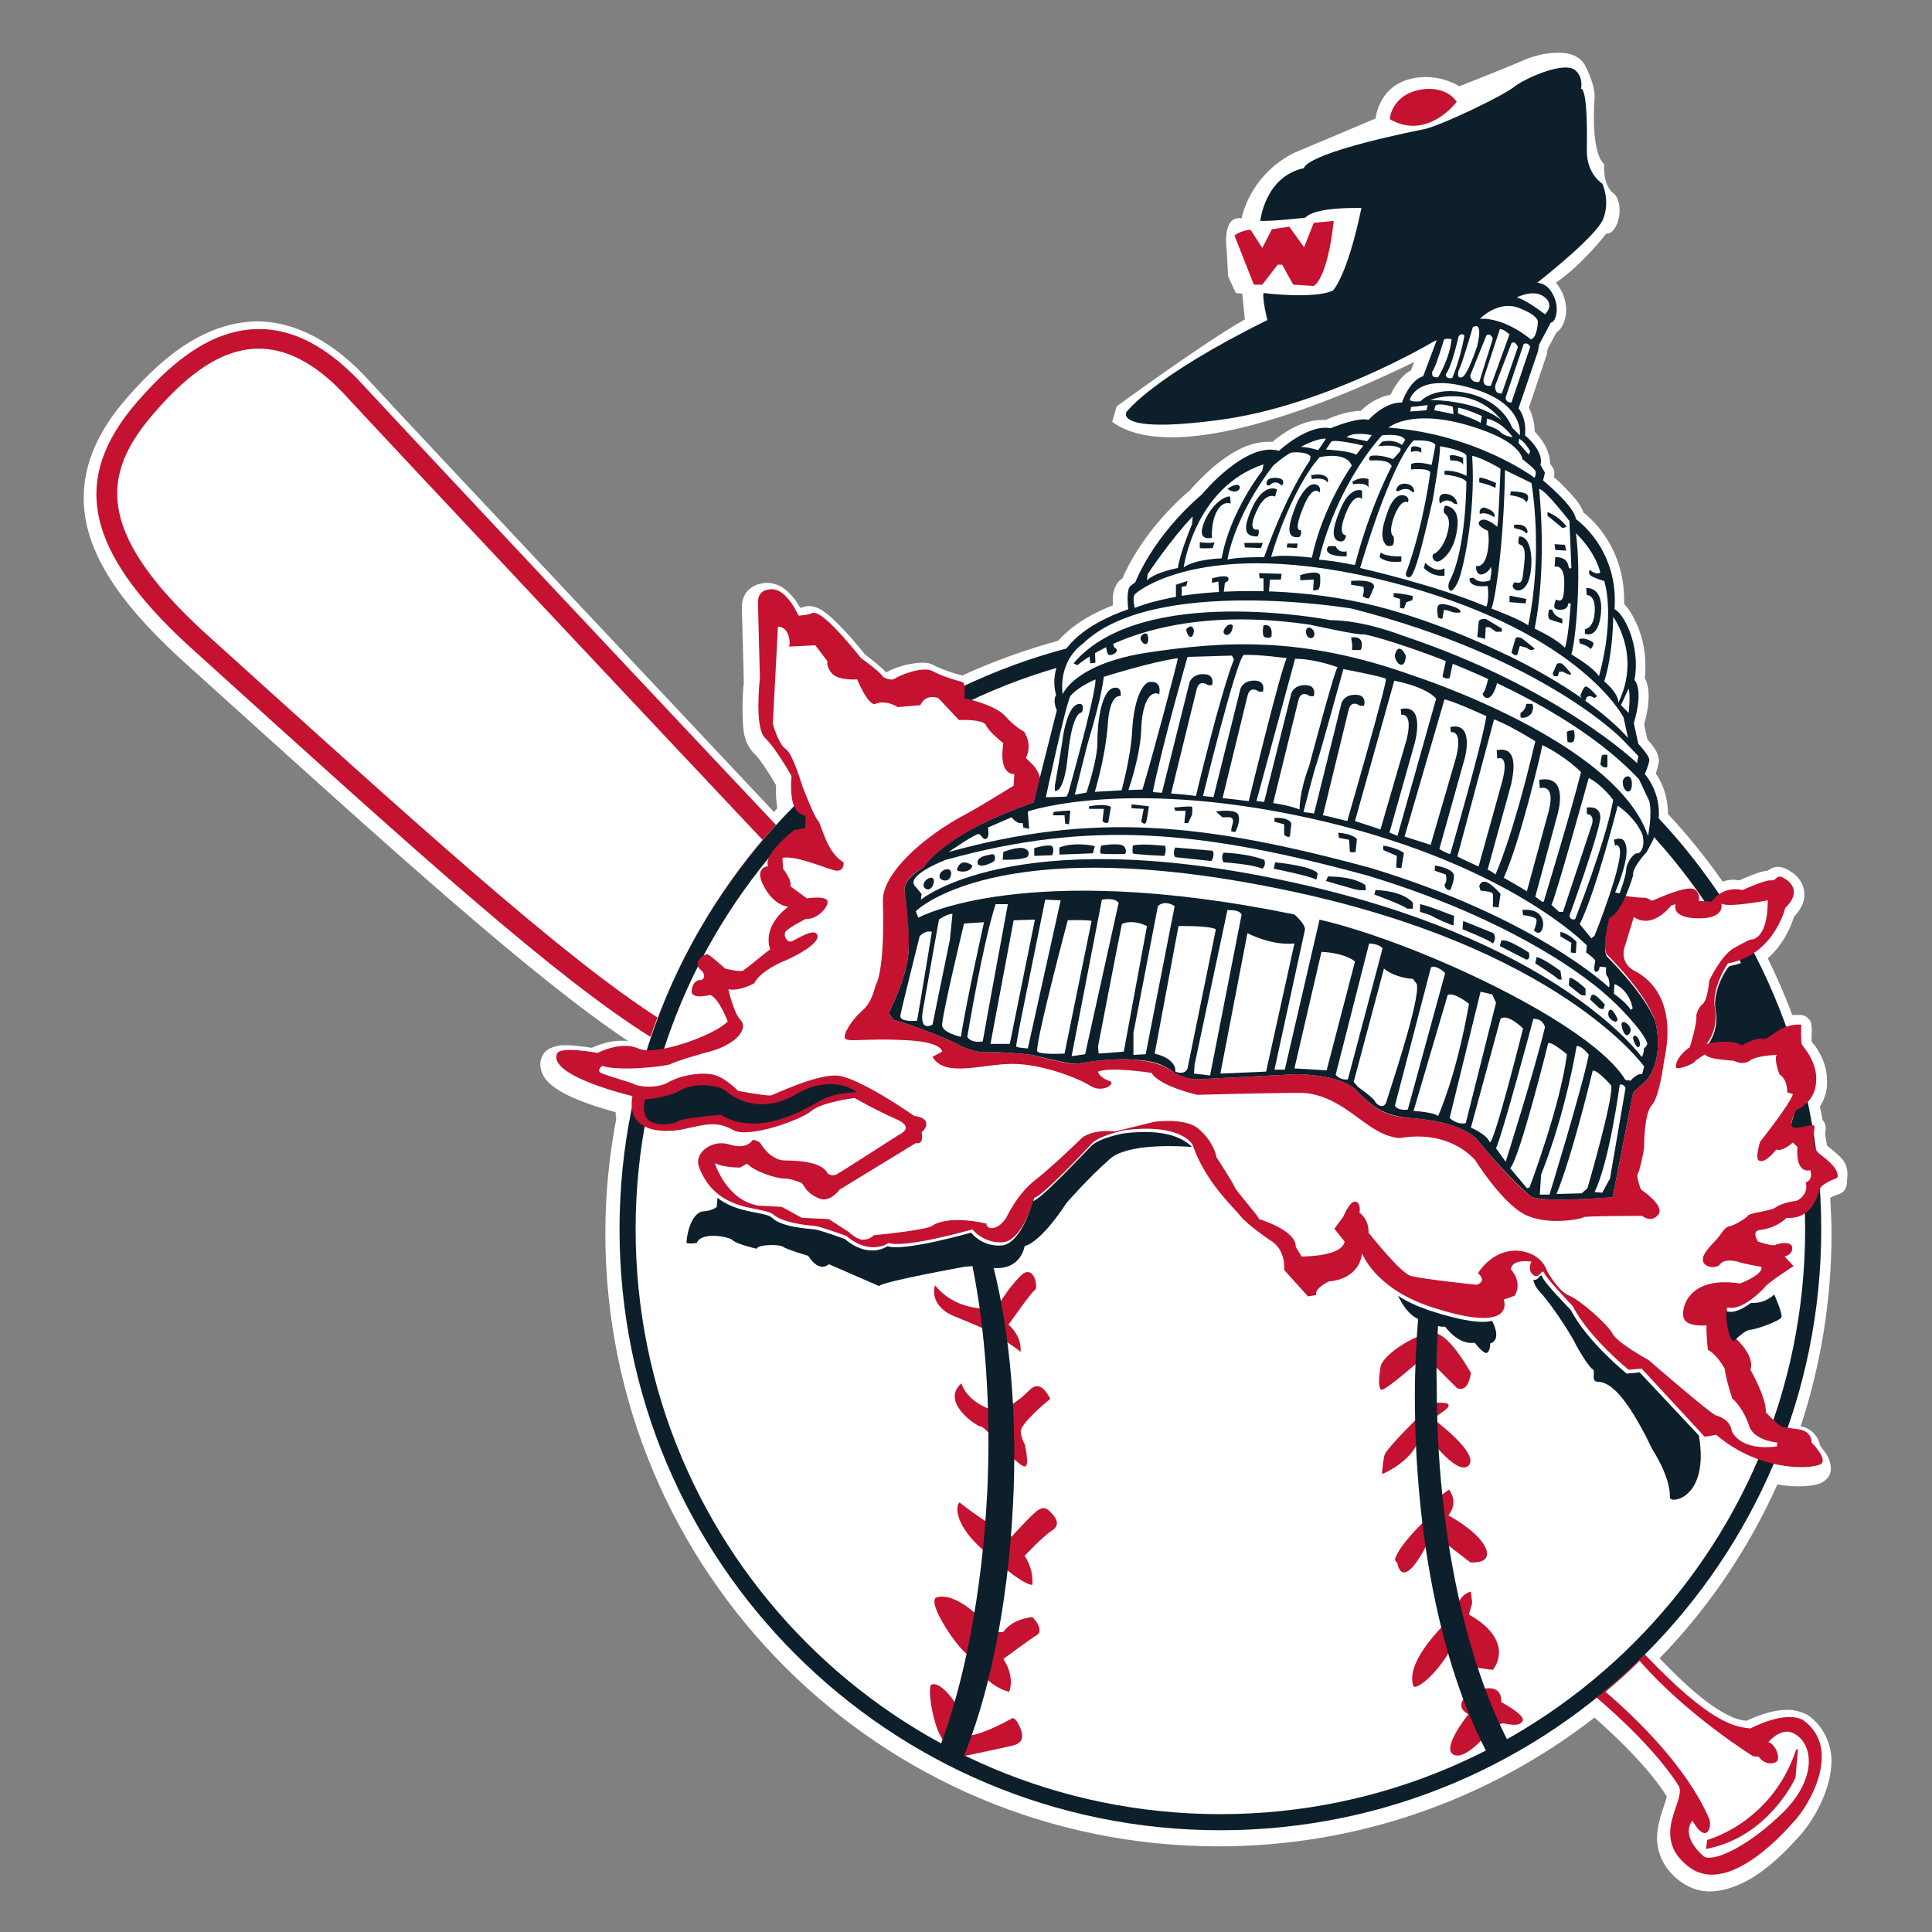 <?xml version="1.0" encoding="utf-8"?>
<!-- Generator: Adobe Illustrator 23.0.4, SVG Export Plug-In . SVG Version: 6.00 Build 0)  -->
<svg version="1.1" id="Layer_1" xmlns="http://www.w3.org/2000/svg" xmlns:xlink="http://www.w3.org/1999/xlink" x="0px" y="0px"
	 viewBox="0 0 300 300" style="enable-background:new 0 0 300 300;" xml:space="preserve">
<rect x="0" y="0" width="300" height="300" fill="#808080" stroke="none"/>
<style type="text/css">
	.st0{fill:#FFFFFF;}
	.st1{fill:#C41230;}
	.st2{fill:#0D1F2B;}
</style>
<g id="LG1_x5F_0001">
	<g>
		<g>
			<path class="st0" d="M285.7,179.6c-0.7-0.7-1.4-1.2-2-1.7c-0.1-0.6-0.2-1.2-0.3-1.8c0-0.2,0.1-0.5,0.1-0.8c0-0.3,0-0.8-0.5-1.4
				c0,0,0,0,0,0c-0.1-0.7-0.3-1.4-0.4-2.1c0.6-0.9,1-2,1.1-3.3c0-0.2,0-0.4,0-0.6c0-1.9-0.6-3.5-1.3-4.6c-0.3-0.6-0.6-1-0.9-1.3
				c-0.1-0.1-0.1-0.2-0.2-0.3c0-0.2,0-0.4,0-0.6c0-0.7,0.1-1.6,0-1.6c0-0.5-0.1-1-0.5-1.3c-0.3-0.4-0.8-0.6-1.3-0.6
				c-0.1,0-0.2,0-0.4,0c-0.3,0-0.5,0-0.8,0c-1.1-3-2.4-5.9-3.8-8.8c2.7-2.4,3.7-5.3,4.1-6.5c1-1,1.6-2.2,1.6-3.4
				c-0.1-2.4-1.8-3.4-2.7-3.9c-0.4-0.2-0.9-0.4-1.4-0.4c-0.8,0-1.3,0.4-1.6,0.6c-1.1,0.1-2,0.5-3,0.9c-0.5,0.2-1,0.4-1.4,0.6
				c-0.3,0-0.6-0.1-0.8-0.1c-0.7,0-1.3,0.1-1.8,0.3c-2.6-3.7-5.4-7.2-8.5-10.5c0-3-1.1-5.2-1.9-6.3c0.2-0.5,0.4-1.2,0.5-2
				c-0.1-0.9-0.3-1.2-0.5-1.6c-0.4-0.7-1-1.3-1.3-1.7l-0.5-2.3c0.5-1.8,0.7-3.2,0.7-4.3c0-1.3-0.2-2.2-0.6-2.9
				c0.1-0.7,0.1-1.3,0.1-2c0-2.5-0.6-4.8-1.4-6.5c-0.6-1.3-1.1-2.2-1.9-3c0-0.2,0-0.4,0-0.6c0-7.8-4.6-12.3-6.3-13.6
				c-0.6-1.6-1.8-2.7-2.9-3.9c-0.6-0.6-1.2-1.2-1.7-1.6c0.1-0.5,0.1-1.1-0.2-1.5l-0.4-0.6c0-0.1,0-0.1,0-0.2
				c-0.2-2.4-1.6-3.9-2.4-4.8c0-1.6-0.5-2.9-0.9-3.7l2.7-8l0.1-0.3l0.1-0.8l1.4-2.6c0.5-0.3,0.8-0.8,1-1.2c0.3-0.7,0.5-1.4,0.5-2.2
				c0-1.3-0.4-2.9-1.6-4.3c0,0,0,0,0,0c4.2-2.9,7.8-7.6,7.8-7.6c2.1,0,2.9-5,1.1-6.3c-1.7-1.4-1.4-4.5-1.4-4.5
				c-2.2-2-1.5-10.2-1.5-10.2s0.3-1.6-1.4-5c-1.6-3.4-7.5-1.9-9.5-1c-2,0.9-10.1,4.1-10.1,4.1s-3.6-2.4-8.1-1c-4.5,1.4-4.9,6-4.9,6
				l-12.8,5.4c-6.9,3.6-8,10.1-8,10.1c-3.2-0.5-2.3,5.1-2.3,5.1l0.2,3.9l1.2,2.6l1,0.1l0.4,4c-6.4,3.6-19.9,13.5-19.9,13.5l-0.7,2.4
				c10.4,7.6,37.8-4.8,46.9-9.3l-0.5,1.3c-1.3,0.7-2,1.8-2.6,2.7c-0.2,0.4-0.4,0.7-0.6,1.1c-2.2,0.4-3.8,1.7-4.6,2.5c0,0,0,0,0,0
				c-2,0-4.4,0.9-5.4,1.4c-0.2,0-0.4,0-0.7,0c-3.4,0.1-6.3,2.3-7.6,3.4c-0.3,0-0.5,0-0.8,0c-3.4,0.1-6.2,2.1-8.4,3.9
				c-1.8,1.6-3.2,3.1-3.6,3.6c-6.8,5.8-9.8,12-10.5,13.7l-0.4,0.3l-0.3,0.3c-0.9,1.3-0.8,2.3-0.8,3.2c0,0.1,0,0.3,0,0.4
				c-4.1,1.6-6.7,3.5-8.5,5.5c-5.1,1.4-10.1,3.2-14.9,5.4c-0.1,0-0.2-0.1-0.3-0.1c-0.5-0.1-2.8-0.8-4.1-1.5c-0.7-0.4-1.4-0.4-2-0.4
				c-2.2,0.1-4.3,0.9-5.4,1.5l0,0c-0.2-0.2-0.4-0.4-0.6-0.6c-0.9-0.8-2.2-1.8-2.7-2.2c-2.4-3-4.1-4.7-5.3-5.8
				c-1.3-1.1-2.1-1.6-3.3-1.7c-0.4,0-0.7,0.1-1.1,0.2c-0.1,0-0.2,0.1-0.3,0.1c-0.2-0.3-0.5-0.7-0.7-1.1c-0.9-1.1-2.1-2.7-4.4-2.8
				c-1.4,0-2.7,0.6-3.4,1.6c-0.6,1-0.6,1.8-0.6,2.3c0,0.1,0,0.2,0,0.2c0,0.6,0.3,10.2,0.3,11.5c-0.1,0.5-0.2,2.3-0.2,4.3
				c0.1,2.3-0.1,4.5,1.7,6.5c0.6,0.5,1.6,1.9,2.4,3.2c0.5,0.7,0.8,1.4,1.1,1.8c0,0.4,0,0.8,0,1.2c0,0.9,0.1,1.7,0.2,2.4
				c-0.2,0.2-0.4,0.4-0.5,0.6c-13.6-14.5-54.4-57.8-62.8-66.9c-5.4-6-11.4-9.3-17.6-9.3c-9.1,0.2-15.9,7.1-20.1,11.9
				c-4.4,5-6.7,10.2-6.7,15.5c0,8,5.1,15.8,14.7,24.7c0,0,3.1,2.8,3.1,2.8c31.3,28.3,52,47,66.8,56.9c-0.4-0.1-0.8-0.1-1.1-0.1
				c-2,0-3.7,0.7-4.6,1.1c-0.9-0.1-2.5-0.4-4-0.4c-0.6,0-1.1,0-1.7,0.2c-0.5,0.2-1.4,0.3-2,1.5c-0.2,0.4-0.3,0.8-0.3,1.3
				c0.1,2,1.4,3,2.7,3.9c2.7,1.7,6.8,2.9,9,3.5c0,0.4,0,0.7,0.1,1c-1.1,5.8-1.7,11.7-1.7,17.8c0,52.6,42.6,95.2,95.2,95.2
				c22,0,42.3-7.5,58.4-20c3.6,3.2,8.4,7.8,11.2,12.2c0.1,0.6-1.4,3.3-1.5,6.5c0,2.1,0.9,4.6,3.3,6.5c1.5,1.2,3.2,1.8,4.9,1.8
				c0,0,0,0,0.1,0c6.7-0.2,12.3-7,14.1-8.9c1.6-1.9,4.6-6.4,4.7-11.3c0-2.5-1.1-5.4-3.7-7.2c-1-0.5-2.1-0.8-3.1-0.8
				c-2.7,0-5.3,1.2-6.4,1.7c-1-0.1-2-0.3-4-1.5c-2.1-1.2-5.1-3.6-9.5-8.2c7.6-7.8,13.8-17,18.3-27c1.2,0.2,2.3,0.3,3.2,0.3
				c1,0,1.8-0.1,2.5-0.2c0.7-0.2,1.2-0.2,2.1-1.1c0.4-0.5,0.5-1.1,0.5-1.5c-0.1-1.5-0.7-2.2-1.2-2.9c-0.2-0.3-0.4-0.5-0.5-0.7
				c-0.2-1.1-0.9-1.9-1.5-2.3c-0.7-0.5-1.3-0.6-1.5-0.6c3.1-9.4,4.8-19.5,4.8-29.9c0-1.9-0.1-3.7-0.2-5.6c0.5-0.3,1.4-0.6,1.4-0.6
				c0.5-0.2,1-0.6,1.1-1.2c0.1-0.3,0.1-0.6,0.1-0.9C287.1,181.2,286.4,180.3,285.7,179.6z"/>
			<path class="st1" d="M280,267.1c-2.9-1.6-8.2,1.3-8.2,1.3c-2.4-0.3-6-0.6-16.4-11.5c-2.4,2.4-4.9,4.6-7.5,6.7
				c3.8,3.2,9.4,8.5,12.7,13.6c1.5,2.2-4.5,7.7,1.4,12.5c5.9,4.9,14.5-4.5,16.6-6.9C280.8,280.5,286.2,271.6,280,267.1z"/>
			<path class="st0" d="M278.4,269.1c-1.9-0.9-3.8,1.4-3.8,1.4c1.3,0.5,1.9,2.7,1.2,3.1c-0.7,0.4-1.9,0.3-2.7-0.8l-0.9-0.1
				c0,0-10.3-6.4-17.6-14.8c-1.7,1.7-3.5,3.3-5.3,4.8c5,4.3,12.6,11.7,16.1,19.7c0.4,1.1-0.1,2.5-0.9,2.2c-0.8-0.2-1.7-1.9-1.7-1.9
				s-2.1,2.2,1.8,5.6c1.7,0.9,7.3-1.9,12.5-7.1C282.2,276,281.6,270.6,278.4,269.1z"/>
			<path class="st1" d="M264.9,287.1l0.2-1.4c0,0,10-2.6,13.8-14l0.3-0.1l-0.4,4.4C278.9,275.9,274.7,285.3,264.9,287.1z"/>
			<path class="st1" d="M120.5,128.1c-12.1-12.8-55.4-58.9-64.1-68.3C51.1,54,45.6,51,40,51.1c-8.1,0.1-14.5,6.5-18.7,11.3
				c-10.4,12-8.1,23,7.8,37.7c0,0,3.1,2.8,3.1,2.8c32.9,29.8,54.1,48.9,68.8,58.1C105.2,148.7,111.9,137.5,120.5,128.1z"/>
			<path class="st0" d="M118.4,130.4c-11.8-12.5-55.5-59-64.3-68.5c-12.6-14-22.7-6.5-30.4,2.5c-7.7,9-9.1,17.9,7.6,33.4
				c33.4,30.2,55.9,50.6,70.8,60.2C106,147.9,111.5,138.6,118.4,130.4z"/>
			<path class="st2" d="M96.2,190.9c0-51.5,41.8-93.3,93.3-93.3c51.6,0,93.3,41.8,93.3,93.3s-41.8,93.3-93.3,93.3
				C138,284.2,96.2,242.5,96.2,190.9z"/>
			<path class="st0" d="M98.7,190.9c0-50.2,40.7-90.8,90.8-90.8c50.2,0,90.8,40.7,90.8,90.8c0,50.2-40.7,90.8-90.8,90.8
				C139.3,281.7,98.7,241.1,98.7,190.9z"/>
			<g>
				<path class="st2" d="M278.6,175.3c0.3,0,0.6,0,0.9-0.1c0-0.9-0.1-1.9-0.2-2.8c-0.3,0.2-0.5,0.3-0.5,0.3S277.5,175.2,278.6,175.3
					z"/>
				<path class="st2" d="M266.4,156.9c0.6,3.2-1.3,5.5-1.3,5.5s3.5-0.9,5.5,0.2c0,0,2.2-1.3,3.2-1c0.5,0.2,1.3-0.6,2.5-1.3
					c-1.7-4.5-3.6-8.6-4.9-11.2c-0.8,0.4-1.8,0.7-2.8,0.9C268.4,149.9,265.8,153.7,266.4,156.9z"/>
			</g>
			<polygon class="st2" points="119.9,130.9 121.7,132.2 124.9,130.1 126.8,129.3 124.8,125.8 			"/>
			<path class="st1" d="M273.2,191c2.8-0.3,4.2-1.9,4.2-1.9c4.1,0.3,4.9-3.7,5.2-4.5c0.2-0.8,2.7-1.7,2.7-1.7
				c0.4-1.2-1.4-2.7-2.6-3.6c-1.2-0.8-1-2.1-1.1-2.6c-0.1-0.5,0.3-1.6,0.1-1.9c-0.2-0.3-2,0.4-3.1,0.3c-1.1-0.1,0.3-2.7,0.3-2.7
				s2.9-1.1,3.1-4.3c0.3-3.2-2-5.5-2.2-5.9c-0.2-0.4-0.1-3.1-0.1-3.1c-3.5-0.2-5.1,2.6-6,2.2c-0.9-0.3-3.2,1-3.2,1
				c-2-1.1-5.5-0.2-5.5-0.2s1.9-2.2,1.3-5.5c-0.6-3.2,2-7,2-7c7.2-1.3,8.9-8.6,8.9-8.6c2.7-2.6,0.7-4.2-0.3-4.7
				c-1.1-0.6-1,0.5-1.9,0.4c-0.9-0.1-4.4,1.5-4.4,1.5c-3.3-0.7-4.8,1.8-4.8,1.8l-2-0.1c0,0,0.3-1.2-0.7-1.8
				c-1.1-0.7-5.9,1.5-6.4,1.7c-0.5,0.2-0.5-0.4-1.5-0.4c-0.5,0-1.7-0.1-2.9-0.3c-0.6,1.4-1.5,2.8-2.4,3.1c0,0-1.2,4.6-0.4,6
				c0,0,5.9,5.7,7.5,10.3c0,0,1.6,5.5-1.3,9.2l-2.1,1.9l-3.2,16.3c0,0-11,0.9-12.6-0.1c-1.6-1-6.2-6-8.3-8.7c0,0-2-2.9-10.5-3.5
				c-3.8-0.2-5.7-1.5-8.3-4.2c-2.6-2.7-9.5-2.6-9.5-2.6l-15.3,0.8c0,0-1.6,0.1-3.6-1.1c-1.9-1.2-3-1.7-6.8-2
				c-3.8-0.2-8.3,0.7-8.3,0.7c-1.6,0.1-6.9-1.4-6.9-1.4s-4.9-0.6-8-0.4c0,0-2.2-0.4-3.5-1.2c-1.3-0.8-8.6-3.6-10-3.8l-0.8-1.1
				c0,0,2.9-5.5,3.1-9.8c0.2-4.3-0.6-8.9-0.6-8.9s-0.7-1.9,2.9-3.9c0,0,2.9-5.1,17.1-10.1l1-3.8c-0.3-1.2-1-1.9-1-1.9l-1.2-1.2
				c1.1-2.3-0.3-4.1-0.3-4.1s-1.3-0.6-2.9-2.4c-1.6-1.8-6.4-2.8-6.4-2.8s0.4-2.3-0.3-2.5c-0.7-0.2-3-0.8-4.6-1.7
				c-1.6-0.8-5.2,0.7-5.9,1.2c-0.7,0.4-1.8-0.3-1.8-0.3c-0.3-0.7-3.4-2.9-3.4-2.9c-5.7-7.1-7.1-7.2-7.6-7c-0.5,0.3-2.1,0.4-2.1,0.4
				s-1.8-4.1-4.1-4.1s-2.2,1.7-2.2,2.2c0,0.5,0.3,11.6,0.3,11.6s-0.9,7.7,0.8,9.3c1.7,1.6,4.1,5.9,4.1,5.9c-0.5,6.3,1.9,5.9,2.1,6.2
				c0.2,0.3,0,1.9,0,1.9l-1.7,0.3c-5.2,4.2-4,5.6-4,5.6s-2.3,0.1-0.7,3.1c1.6,3.1,3.8,3.2,3.8,3.2c-4.3,3.3-2.8,6.6-2.8,6.6
				c-0.3,0.2-3.7,3-4.2,3.3c-0.5,0.3-2.8-0.3-2.8-0.3s-2.2-2-2.7-2.2c-0.5-0.2-2.4,1.3-1.2,2.3c1.2,1,0.4,1.7,0.1,1.7
				c-0.3-0.1-1.2,0.1-1.4,1.6c-0.2,1.5,2.9,0.7,2.9,0.7c1.4,0.6,2.7,4.1,2.7,4.1c-1.9,2.1-11.2,5.5-13.9,4.2
				c-2.7-1.2-6.3,0.7-6.3,0.7s-5.8-1.1-6.3,0.1c-1.5,3.5,11.7,6.6,11.7,6.6c-1,5.5,4.5,5.9,8.1,5.1c3.6-0.8,5.1-1.2,7.6,0.2
				c2.4,1.3,10.5-1.6,12.1-3c1.7-1.4,6.7-2,6.7-2s3.5,2,6.5,3.3c3,1.3,0.4,2.4,0.4,2.4s-8.7,5.6-9.6,6.1c-0.8,0.5-1.5-0.1-1.5-0.1
				c-0.8-1.7-4.2-2-6.6-2c-2.4,0-3.9-2.8-3.9-2.8s-1-0.6-1.2-0.3c-0.2,0.3-1.1,1.4-3.6,0.6c-2.5-0.8-5.4,1.2-4.7,3.4
				c2.7,7.4,10,6.1,11.6,7.5c1.6,1.4,5.8,1.7,6.6,1.8c0.8,0.1,4.7,1.5,4.7,1.5c3.8,3.2,6.6,1.1,6.6,1.1c2.5,0.9,13-2.1,13-2.1
				s1.7,2.2,4.7,2c3.1-0.2,4.9-6.9,4.9-6.9c1.2-0.2,7.8-7.2,9-8.5c1.2-1.2,5-2,5-2c7.8-1,10.2,1.5,10.6,2.3c2,5.8,6.3,9.6,7.4,11
				c1.1,1.4,4.5,3.7,4.5,3.7c2.7,1.5,2.3,4.7,2.3,4.7l3.7,4.1l1.3-0.2c-0.4-1,1.9-2.1,1.9-2.1c5.1-0.5,5.2-4.4,5.2-4.4
				s1.9,5.4,10.6,8.3c13.6,4.5,11.4-1.1,11.4-1.1l1.7-0.6c1.3-2.2-0.6-4.1-0.6-4.1c0.2-1.7,3.2-1.2,3.2-1.2s-0.7,1.3,0.3,2.1
				c1,0.7,1.3-1.2,1.7-0.3c0.3,0.8,4.4,5.1,4.4,5.1c2.6,5,8.7,9.9,8.7,9.9l2-0.2l9.8,10.6l1.8-0.3c7.1,6.1,15.8,5.3,16.4,4.4
				c0.7-0.9-1.6-3.2-1.6-3.2c0-1.7-1.7-2-1.7-2s-1.9-0.3-2.7-0.4c-0.7-0.1-2.7-2.3-2.7-2.3c0.1-2.3-2.4-6.6-2.4-6.6
				c0.7-1.9-1.7-4.5-2.6-5.1c-0.8-0.6-1.2-3.7-1-4.6c2.2,0.7,5.5-2.7,5.9-3.2c0.4-0.6,4.4-3.2,4.4-3.2l-1.4-1.5c0,0,1.2-0.2,1.2-1.3
				c0-1.2-2.2-0.7-2.6-0.5c-0.4,0.3-2.7-0.5-2.7-0.5S271.9,191.2,273.2,191z"/>
			<path class="st2" d="M249.5,148.5c-0.8-1.4,0.4-6,0.4-6c2-0.6,3.7-6.6,3.7-6.6c-0.2-1.2,2.1-3.6,2.1-3.6l0.9-1.7
				c2.8-6.1-1.2-10.4-1.2-10.4s0.7-1.6,0.7-2.2c0-0.7-1.7-2.5-1.7-2.5l-0.7-3.2c1.6-5.4,0.1-6.7,0.1-6.7c1-5.4-1.7-10.4-3.1-11
				c0.7-9.4-6-14-6-14c-0.2-2-5.1-6-5.1-6l0.3-1.2l-0.7-1.2c0.6-2.2-2.4-4.6-2.4-4.6c0.3-2.7-1-4.2-1-4.2l3-8.8l0.2-1.1l1.8-3.4
				c0.8,0,1.7-2.8-0.2-5.2c-0.5-0.6-1.1-0.9-1.9-1c1.9-1.5,9.1-7.3,10.2-9.8c1.2-2.9-0.1-5.6-0.1-5.6s-2.4-1.4-2.4-5.1
				c0.2-10.2-0.9-9.6-0.9-9.6s0.4-1.7-0.8-2.8c-1.6-1.7-8,1.2-9.6,2.5c-1.6,1.3-10.7,5.7-13.7,6.5c-19.3,3.9-18.9,6.1-18.9,6.1
				c-6.1,1.3-6.8,8.2-6.8,8.2c1.7,0.1,7-0.5,7-0.5c1.5-1.7,8.1-1.5,8.7-1.5c-2.2,10.6-4.4,12.8-4.4,12.8c-2.9,1.4-10.8,0.4-10.8,0.4
				c-0.2,1.1,0.6,4.2,0.6,4.2C178.8,58.6,174.9,64,174.9,64s-2,3.4,14.5,1.2c16.5-2.2,33.1-12.1,33.1-12.1s0.2-0.1,0.6-0.3l-2.1,5.6
				c-2.2,0.7-3.3,4.1-3.3,4.1c-2.7-0.1-5.2,2.7-5.2,2.7c-1.6-0.5-5.9,1.3-5.9,1.3c-3.5-0.7-8,3.5-8,3.5c-5.2-1.5-12,6.8-12,6.8
				c-7.7,6.6-10.3,13.6-10.3,13.6l-0.8,0.6c-0.7,0.8-0.3,3.6-0.3,3.6c-14.3,5-11.2,13.3-11.2,13.3c-0.6,0.9,0.1,2.4,0.1,2.4
				l-3.6,14.3c-14.3,5-17.1,10.1-17.1,10.1c-3.6,2.1-2.9,3.9-2.9,3.9s0.7,4.6,0.6,8.9c-0.2,4.3-3.1,9.8-3.1,9.8l0.8,1.1
				c1.4,0.2,8.7,3,10,3.8c1.3,0.8,3.5,1.2,3.5,1.2c3.1-0.2,8,0.4,8,0.4s5.3,1.4,6.9,1.4c0,0,4.5-0.9,8.3-0.7c3.8,0.2,4.9,0.7,6.8,2
				c1.9,1.2,3.6,1.1,3.6,1.1l15.3-0.8c0,0,6.9-0.1,9.5,2.6c2.6,2.7,4.5,3.9,8.3,4.2c8.5,0.6,10.5,3.5,10.5,3.5
				c2.1,2.7,6.8,7.7,8.3,8.7c1.6,1,12.6,0.1,12.6,0.1l3.2-16.3l2.1-1.9c2.9-3.7,1.3-9.2,1.3-9.2
				C255.3,154.2,249.5,148.5,249.5,148.5z"/>
			<path class="st0" d="M204.9,71c0,0,4.1-1,5,1.3c0,0-4.5,6.3-6.2,14.3c0,0-4.7-0.6-6.3-0.1C197.3,86.5,200.4,76.1,204.9,71z"/>
			<path class="st0" d="M203.5,70.9l-0.1,0.6c0,0-3.6,5-7.1,15c0,0-4.5,0-5.7,0.4c0,0,0.9-6.5,7.1-14.6c0,0,2.1-1.8,2.8-2
				C200.6,70.2,203.1,70.1,203.5,70.9z"/>
			<path class="st0" d="M196.2,72.1l-0.2,1c0,0-5,6.3-6.3,13.6c0,0-4.1,0.1-5.9,1.4C183.8,88.2,185.4,75.7,196.2,72.1z"/>
			<path class="st0" d="M185.2,80.2l-0.1,1.2c0,0-1.9,4.5-2.2,6.8c0,0-3.4,0.6-4.8,1.9l0.1-0.9C178.2,89.1,182,83.5,185.2,80.2z"/>
			<path class="st0" d="M204.8,86.9c3-12.2,9.8-19.3,9.8-19.3s3-0.4,3.6,0.7l-0.5,0.8c0,0-1.2-1-3.1-0.5l-0.6,0.7
				c0,0,2.7-0.4,3.5,0.4l-0.1,0.4l-1.1,1.2c0,0-1.9-0.8-3.5-0.5c-0.2,0.2-0.4,0.7,0.1,0.7c0.5,0,2.8-0.2,3.2,0.9
				c0,0-3.3,6.1-5.7,15.3C210.2,87.8,208.2,87.2,204.8,86.9z"/>
			<g>
				<path class="st0" d="M237.8,75l-4.1-2c-0.2,11.7-1.5,19.9-2.1,21.5c1.3,0.5,4.6,1.8,5.7,2.6C239.7,85.5,237.8,75,237.8,75z"/>
				<path class="st0" d="M231,91c-3.2,0.3-2.8-1.2-2.8-1.2l0.6-0.1c1,1.1,2.6,0.4,2.6,0.4l0.2-1.5l-0.1-0.6
					c-0.2,0.7-1.3,1.5-1.9,1.1c-0.5-0.4-0.4-1.2-0.4-1.2c2.2,0.3,2.1-5.1,1.8-5.5c0,0-2-0.8-1.2-1.5c0.8-0.8,2.7,0.9,2.7,0.9
					c0.2-0.9,0.5-9,0.5-9c-0.3-0.3-3.6-2-4.4-2c0.6,9.3-1.6,18.4-2.2,19.5c-0.5,1.1-1,1.6-1.2,1.4c-0.2-0.1-0.5-0.6-0.1-1.5
					c2.6-4.9,2.6-15.4,2.6-15.4c-0.7-0.9-3.4-1.1-3.4-1.1l0-0.6c1.9-0.1,3.4,0.8,3.4,0.8c0.1-0.4,0-3.2,0-3.2
					c-0.7-0.9-4.1-1.4-4.1-1.4c0.1,1.3-1.1,8.2-1.1,8.2c-2.7,12-3.3,12.3-3.9,12.1c-0.6-0.2-0.1-1.1-0.1-1.1
					c2.6-7.2,3.6-15.2,3.6-15.2c-0.6-0.7-3-0.4-3-0.4l0-0.8c0.8-0.6,3.2,0.1,3.2,0.1l0.6-3.1c-0.5-0.9-3.4-0.7-3.4-0.7
					c-3.7,3.8-8.3,19.8-8.3,19.8s11.9,2.7,19.6,6C231.3,93,231,91,231,91z"/>
				<path class="st0" d="M243.5,93.7c0,1.2-1.6,1.1-2,0.8c-0.4-0.2,0.1-1.4,0.1-1.4c0.9,0.4,1.3,0.2,1.3-2.7c0-2.9-1.5-2.4-1.5-2.4
					l0.1-1.5c2,0,2,1.3,2.1,1.6c0.1,0.3,0.4,0.1,0.4,0.1c0-0.4-0.3-7.3-0.3-7.3s-3.7-4.8-4.7-5c1.1,12.1-0.3,19.7-0.7,21.7
					c1.2,0.6,3.6,1.8,4.7,3c0.6-1.8,0.9-6.9,0.9-6.9H243.5z"/>
				<path class="st0" d="M250.5,95.8c-0.1,5.5-1,8.8-1.4,10c0.7,0.6,2.2,2,2.2,3.3C254.9,101.7,250.5,95.8,250.5,95.8z"/>
				<path class="st0" d="M249.1,90.2c0,0-0.6-0.1-1.7-0.6c-1.1-0.5-0.5-1.1-0.5-1.1c1,0.9,1.6,0.4,1.6,0.4c-0.9-3.5-3.8-6.1-3.8-6.1
					c0.9,6.3,0,16.7-0.7,18.8c1.1,0.7,3.4,2.1,4.3,3.4C250.9,95.3,249.1,90.2,249.1,90.2z"/>
			</g>
			<path class="st0" d="M252.9,106.9l-1.2,2.6l1.2,1.2C252.9,110.7,253.2,108,252.9,106.9z"/>
			<path class="st2" d="M190.6,75.9c0,0,0.8,0.7,1.6,0.3C192.9,75.7,192.5,74.6,190.6,75.9z"/>
			<path class="st1" d="M214.4,212.1c0,0-0.7,3.7,0.2,3.7c0.8-0.1,5.7-4.4,5.7-4.4l2.1,0.3l3.8,3.8c0,0,1.7,1.1,2.2-2.3
				c0,0-3.2-5.9-5.6-6.2C220.4,206.7,214.9,210.2,214.4,212.1z"/>
			<path class="st1" d="M220.5,219.8c0,0-5.1,5-5.5,6.1c-0.3,1.1-0.4,3-0.4,3s4.5-1.8,5.7-5.3l1.7-0.2c0,0,4.5,6,6.1,4.1
				c1.6-1.9-5.6-7.2-5.6-7.2l1.7-1.2c0,0,2.6-1.7-1.9-1.2L220.5,219.8z"/>
			<path class="st1" d="M222,235.4c0,0-4.9,4.5-5.4,6.8l0.4,0.6c0,0,0.7,4.8,4.9-3.6h2l4.4,3.4c0,0,2.7,0.3,2.6-1.4
				c0,0,0.2-2.4-6-5.9c0,0,1.7-1.8,0.1-4l-1.5,1.1L222,235.4z"/>
			<path class="st1" d="M226.3,250.3c0,0-8.1,6.9-6.9,11.3c0,1.3,3.8-1.4,6.3-6.3l2.4,3.5l3.7,0.5c0,0,3.8-4.3-3.7-8.6l0.5-1.8
				l-0.2-1.7C228.4,247,226,247.9,226.3,250.3z"/>
			<path class="st1" d="M228.4,262.9c0,0-3.1,1.7-0.4,3.3c0,0-4.1,5.1-2.4,6.2c1.7,1.1,4.9-2.7,4.9-2.7s2-2.1,2.9-2.1
				c0.9,0.1,2.3,0.6,3-0.3c0.7-0.9-3.3-3-3.3-3S233.6,260.6,228.4,262.9z"/>
			<path class="st1" d="M144.6,261.6c-0.6,0.4,0.2,6.7,2,8.8l1.2,1.1l1.8,1.2c0,0,6.2-1.3,7-1.5c0.7-0.2,2.8-0.3,1.9-2.7
				c-0.9-2.3-1.5-1.6-1.5-1.6s-6.7,3.8-7.6,2.2c-0.8-1.6,0.2-2.7,0.2-2.7S146.5,260.8,144.6,261.6z"/>
			<path class="st1" d="M145.3,248.1c-0.8,0.7,1,3.7,1,3.7s2.2,4,4.5,5.6c0,0,1.9,4.3,5.9,5.3c0,0,1-2.2-0.9-5.1
				c0,0,4.6-3.4,5.2-3.7c0.6-0.3,0.7-1.4-0.7-2.8c0,0-3,0.2-4.5,2.3c0,0-2.2,0.3-2.7-0.8C152.7,251.3,148.1,247,145.3,248.1z"/>
			<path class="st1" d="M149,233.3c-0.6,0.4-1,3.4,3.9,7.6c0,0,5.7,5.2,7.4,5.2c0,0,0.3-2.3-1.2-4.5c0,0,2.9-3.1,4.2-3.9
				c1.3-0.8,0.8-1.8,0.2-2.5c-0.7-0.7-1.2-1.6-2.6-0.5c-1.3,1.1-3.8,3.9-3.8,3.9S153.4,236.8,149,233.3z"/>
			<path class="st1" d="M149.3,214.8c0,0,0.7,3.1,5.6,4.4c0,0,2.6-0.9,4.9-3.3c1.6-1.6,2.6,0.1,3.3,1.3c0,0-4.7,3.8-4.6,5.1
				c0.1,1.2,0.6,1.9,0.6,1.9s0.8,3.3,0.1,3.5c-0.7,0.2-3.7-3.1-3.7-3.1s-2.7-3.1-3.2-3.1C151.8,221.6,145.9,217.7,149.3,214.8z"/>
			<path class="st1" d="M145.2,199.6c-0.5,1.3,0,3.6,3,4.8c3,1.2,5.9,2.5,5.9,2.5s4.2,2.7,4.3,3c0.1,0.3,0.5-2.2-1.8-4.2
				c0,0,3.5-5,4.1-5.4c0.6-0.4-0.2-4.2-2.2-2.2c-2.1,2-3.7,5-3.7,5S149,204.2,145.2,199.6z"/>
			<path class="st1" d="M191.7,36.6l3,7.6h1.3l2.4-3.1h0.7l1.7,3.1l3.2,0.2c0,0,2.1-0.9,3.1-10.1l-3.1,0.3l-1.5,3.8l-2.3-3.2
				l-2.7,0.4l-1.5,2.9l-1.8-2.8C194.1,35.6,192.2,36,191.7,36.6z"/>
			<path class="st1" d="M215.8,18.5c0.2-1.9,1.7-4.1,4.9-4.6c3.2-0.5,4.9,1,5.5,1.9C226.2,15.8,221.7,21.9,215.8,18.5z"/>
			<path class="st0" d="M215.6,66.4c0,0,4.1-3.6,15.2,0.6c5.5,2.1,5.6,4.3,5.6,4.3s1.8,1.4,2,1.8c0.2,0.4-0.1,1.1-0.1,1.1
				S229.3,67.4,215.6,66.4z"/>
			<path class="st0" d="M232.9,51.1l-2.5,7.6c0,0-0.4,1.4,1.1,1.2l2.9-8C234.4,52,233.6,51.1,232.9,51.1z"/>
			<path class="st0" d="M234.7,53.3l-2.5,6.5c0,0-0.3,1.4,1,1.3l2.5-7.2C235.7,53.9,235.3,52.8,234.7,53.3z"/>
			<path class="st0" d="M236.6,53.4l-2.8,8.3c0,0-0.1,0.8,0.9,0.8l2.9-8.6C237.6,53.9,237.4,53.1,236.6,53.4z"/>
			<path class="st0" d="M230.8,52.1l-2.5,6.2c0,0,0,1.2,1.4,1l2.1-6.7C231.8,52.5,231.4,51.6,230.8,52.1z"/>
			<path class="st0" d="M228.7,50.8c0,0-1.8,6.2-2.2,6.7c0,0-0.3,1.1,0.2,1.1c0.5,0.1,1.1-0.3,2.7-4.9
				C229.3,53.8,230.5,49.8,228.7,50.8z"/>
			<path class="st0" d="M226.5,52.2c0,0-1.1,4.9-2,5.9c0,0-0.1,0.8,1,0.6c0,0,1.2-2.7,1.9-6.6C227.4,52.1,227,51.6,226.5,52.2z"/>
			<path class="st0" d="M224.2,52.8c0,0-1.3,4.4-1.8,4.9c0,0-0.1,0.7,0.2,0.8c0.3,0.1,0.7,0.1,0.7,0.1s1.8-2.9,2.1-5.9
				C225.4,52.6,224.3,52.5,224.2,52.8z"/>
			<path class="st0" d="M202,69.4c0,0,2.2-1.3,3.9-1.3l-1.2,1.8C204.7,69.9,203.1,69.4,202,69.4z"/>
			<path class="st0" d="M206.7,68.6l-0.8,1.2c0,0,3.7,0.2,4.7,0.8l1.1-1.4C211.7,69.2,207.2,68.1,206.7,68.6z"/>
			<path class="st0" d="M209.1,67.9l3.2,0.6l0.7-0.9C213,67.5,210,67,209.1,67.9z"/>
			<path class="st2" d="M191,77.1c-0.9-0.1-3,1.3-4.1,4.2c-1.1,2.9,1.3,2.2,1.3,2.2s-0.2-2.2,0.7-4c1-1.9,2.2-1.3,2.2-1.3L191,77.1z
				"/>
			<path class="st2" d="M186.3,84.2c0,0,1.7,0.2,2.3,0l-0.3,0.9c0,0-1.4,0.1-2,0V84.2z"/>
			<polygon class="st2" points="193.2,84.3 193.3,85 195.8,85.1 196.1,84.3 			"/>
			<path class="st2" d="M194.6,78.5c-1.1,2.4-2.1,4.9,0.7,4.8c0,0,0.3-0.6,0.1-1.1c0,0-2.1,0.7,0-3.4c0,0,1.1-2.3,2.6-1.7l0.3-1.1
				C198.3,76,196.4,74.9,194.6,78.5z"/>
			<path class="st2" d="M196.7,75.3l0.4,0.1c0,0,0.9-1.1,1.9,0l0.2-0.2c0,0,0.5-1-1.2-1C196.3,74.2,196.7,75.3,196.7,75.3z"/>
			<path class="st2" d="M201.3,78.3c-1,2.6-2,5.4,0.4,5.1c0,0,0.5-0.2,0.3-1.1c-0.3,0.1-1.1,0,0.4-3.6c1.5-3.7,2.5-2.2,2.5-2.2
				s0.4-1.1-0.7-1.3C203.1,75,201.9,76.9,201.3,78.3z"/>
			<path class="st2" d="M203.6,73.8l0.1,0.6c0,0,1.9-0.4,2.4,0.5C206.5,74.5,206,73.3,203.6,73.8z"/>
			<polygon class="st2" points="199.9,84.4 199.8,85 201.4,85.1 201.5,84.4 			"/>
			<path class="st2" d="M206.3,84.8c-0.4,0.4-0.8,1.6,2.8,1.6v-0.8c0,0-1.2,0.4-1.7-0.8H206.3z"/>
			<path class="st2" d="M208.3,78.7c-1.1,2.5-1.8,4.8-0.5,5.3c1.2,0.4,1.2-0.9,1.2-0.9s-1.6,0.2,0.2-3.9c1.3-2.9,2.3-1.7,2.3-1.7
				l0-1.3C211.7,76.2,209.8,75.3,208.3,78.7z"/>
			<path class="st2" d="M210,74.8l0.1,0.4c0,0,2-0.4,2.4,0.5v-1.3C212.5,74.4,211.4,73.9,210,74.8z"/>
			<path class="st2" d="M235.9,83.3c0,0-0.3,1,0,1.2c0.3,0.2,1.1,0.1,0.8,2.8c-0.3,2.8-0.2,3.5-1.5,3.1c0,0-0.7,0.6,0,1.1
				c0.7,0.5,2.5,0.2,2.6-4.2C237.8,83,235.9,83.3,235.9,83.3z"/>
			<path class="st2" d="M235.1,81.5v0.5c0,0,1.7,0.3,1.8,0.8l0.3-0.1C237.2,82.8,237.4,81.2,235.1,81.5z"/>
			<polygon class="st2" points="234.4,92.5 234.4,93.5 236.9,93.7 237,93 			"/>
			<path class="st2" d="M240.5,94.8c0,0-0.3,1.2,0.2,1.4c0.5,0.2,1.9,0.6,1.9,0.6l0-0.7c0,0-1.3-0.4-1.5-1.3
				C241.1,94.8,240.7,94.4,240.5,94.8z"/>
			<polygon class="st2" points="241.4,84.5 241.5,85.4 243.2,85.5 243,84.6 			"/>
			<path class="st2" d="M214.4,85.8l-0.2,0.7c0,0,0.9,1,3.4,0.7l0-0.8C217.7,86.4,215.3,86.5,214.4,85.8z"/>
			<path class="st2" d="M221.3,87.4l-0.2,0.8c0,0,1.2,1.4,3.2,1.2l0-1.2C224.4,88.2,223.2,89.2,221.3,87.4z"/>
			<path class="st2" d="M224.8,82.6c-0.5,2.2-1.8,3.4-2.2,3.4c-0.4,0.4,0,1.2,0.6,1.2c0.6,0,2.3-1.3,2.9-4.1
				c0.6-2.8,0.1-4.3-1.7-4.6c0,0-0.5,0.8,0,1.3C224.4,79.8,225.4,80.3,224.8,82.6z"/>
			<path class="st2" d="M223.6,78.2c0,0,1-1.1,2.2,0l0.5,0.1c0,0-0.1-1.4-1.7-1.6C223,76.5,223.6,78.2,223.6,78.2z"/>
			<path class="st2" d="M225.1,70.8l0.1,0.7c0,0,1.7-0.1,2,0.7l0-1.1C227.2,71.1,225.5,70.4,225.1,70.8z"/>
			<path class="st2" d="M219.1,69.5v0.7c0,0,0.9-0.4,1.6,0.1v-0.7C220.7,69.6,219.6,69,219.1,69.5z"/>
			<path class="st2" d="M229.7,74.2l0,0.7c0,0,2.1,0.5,2.5,0.9l0.1-0.8C232.3,75,230.1,74,229.7,74.2z"/>
			<path class="st2" d="M230.4,78.8c1.3,0.3,1.9,1,1.6,1.5c0,0-1.2-0.9-2.2-0.5C229.8,79.8,229.5,79,230.4,78.8z"/>
			<path class="st2" d="M234.6,76.3l-0.1,0.6c0,0,2.1,0.2,2.5,1.1c0,0,0.5-0.5,0.2-1.1C236.9,76.3,234.6,76.3,234.6,76.3z"/>
			<path class="st2" d="M215.5,79.4c-1.2,3.2-1,4.5-0.2,5.3c0,0,0.5,0.2,0.9,0c0.4-0.3,0.2-1.4,0.2-1.4s-1-0.4,0.2-3.4
				c1.1-2.6,2-1.9,2-1.9c0.2-0.2,0.2-1.1-0.9-1.1C216.6,76.8,215.7,78.7,215.5,79.4z"/>
			<path class="st2" d="M216.8,76.2l0.3,0.1c0,0,1.3-0.9,2.2,0.1h0.3c0,0,0.1-1.3-1.6-1.3C216.8,75.2,216.8,76.2,216.8,76.2z"/>
			<path class="st2" d="M246.3,91.3l0.1,1.1c0,0,1.5-0.1,1.2,2.9c-0.2,2.3-1.5,2.4-1.5,2.4l0,0.7c0,0,2.1,1,2.5-3.2
				C249,91,246.3,91.3,246.3,91.3z"/>
			<path class="st2" d="M245.2,99.3l0.1,0.6c0,0,1.4,0.4,1.7,0.9c0,0,0.7-0.8,0.3-1.1C246.9,99.4,245.7,98.9,245.2,99.3z"/>
			<path class="st2" d="M240.3,79.5l0,0.6c0,0,1.8,1.4,2.3,1.9l0.7-0.2C243.2,81.8,242.6,80.5,240.3,79.5z"/>
			<path class="st0" d="M218.9,62.1c0,0,1-4.5,10-1.7c7.9,2.4,7.1,7.2,7.1,7.2l-1.2-1.2c0,0-1.3-4-6.7-5.3c-5.4-1.3-7.5,1.2-7.5,1.2
				S219.3,62.5,218.9,62.1z"/>
			<path class="st0" d="M222.1,62.1c0,0,6.4-2.6,11.1,3.2C233.3,65.4,230.2,62.3,222.1,62.1z"/>
			<path class="st0" d="M222.9,63l-0.2,0.7l3,0.6l-0.1-1.1C225.6,63.1,223.3,62.5,222.9,63z"/>
			<path class="st0" d="M226.4,63.3v0.9c0,0,3,1,3.5,1.5l0.2-1.1C230.1,64.6,227.7,63.5,226.4,63.3z"/>
			<path class="st0" d="M230.9,65l-0.1,1c0,0,1.7,0.5,2.2,1.1c0.5,0.6,1.9,0.8,1.9,0.8S233.4,65.6,230.9,65z"/>
			<path class="st0" d="M235.9,68.1l-0.1,0.7l1.6,1.8l0.2-0.5C237.6,70.1,237,68.8,235.9,68.1z"/>
			<path class="st0" d="M229.8,49.5c0,0,2.8-2.9,6-1.7c3.2,1.2,3,2.2,3,2.2s-0.1,2.5-1.1,2.7C237.7,52.7,233.8,49.3,229.8,49.5z"/>
			<path class="st0" d="M235.5,46.2c0,0,2.6-1.4,4.3-0.1c1.7,1.3,0.1,2.7,0.1,2.7S236.8,46.4,235.5,46.2z"/>
			<path class="st0" d="M252.1,111.4l0.7,3.2c0,0-4.9-6.1-18.2-12.6c-5-2.4-11.1-5.1-18.7-7.3c-11.2-3.2-22.5-3.3-30-2.5
				c-6.3,0.7-9.7,2.2-9.7,2.2s-0.4-1.6,0-2.1c0.4-0.5,11.7-9.8,42.4-1.2C245.8,98.8,252.1,111.4,252.1,111.4z"/>
			<path class="st0" d="M254.5,121c-13.9-14.8-42.2-22.7-42.8-22.5c-0.6,0.2-8.3-1.5-8.3-1.5c-25.1-3.7-36.1,6.3-36.1,6.3l-0.6-0.3
				c10.6-12.5,39.9-6.7,39.9-6.7c5.2,0,11.2,2.4,11.2,2.4c24.3,8.1,36.4,19.8,36.4,19.8l0.2-1.1l-2.5-2.6c0,0-12.2-12.7-42-20.3
				c0,0-30.9-5.2-41.8,5.5c0,0-3.7,2.3-3.1,7.8c0,0,1.9-4.8,13.4-6.5c11.5-1.7,23.8-2.6,41,3.6c0,0,31.5,10.1,36.5,24.9
				c0,0,0.7-3.3,0.2-5.4L254.5,121z"/>
			<path class="st0" d="M193.1,101.7c-1.3,1.4-6.3,21.9-6.3,21.9s6.5,0.7,7.1,0.8c0,0,4.9-20.2,5.9-22.2
				C199.7,102.2,195.6,101.6,193.1,101.7z"/>
			<path class="st0" d="M201.1,102.3l-6,22.1c0,0,4.2,0.3,6.7,1.3c0,0-0.1-2.6,1.5-6.8c0,0,3.9-14.8,4.4-15.3
				C207.6,103.6,204.3,102.3,201.1,102.3z"/>
			<path class="st0" d="M202.4,126.1c0,0,1.7-6.7,2.1-7.7c0.4-1.1,4.1-14.5,4.1-14.5s6.3,1.2,6.6,1.5c0.3,0.3-6,22.1-6,22.1
				S204.8,126.3,202.4,126.1z"/>
			<path class="st0" d="M216.5,105.7l-6.1,21.8c0,0,5.7,1.8,6.6,2.3l6-21.3C223,108.5,221.9,106.8,216.5,105.7z"/>
			<path class="st0" d="M224.3,108.6l-6.2,21.3l4.7,1.5c0,0,1.8,1.2,2.4,1.2c0,0,5-17.3,5.6-21.4
				C230.8,111.2,225.8,108.9,224.3,108.6z"/>
			<path class="st0" d="M232,111.7l-5.7,21.3c0,0,3.4,1.7,3.8,1.7c0.3,0,1.6,0.6,2.1,1.1c0,0,2.6-5.4,6.2-20.7
				C238.4,115.1,234.6,112.7,232,111.7z"/>
			<path class="st0" d="M239.5,115.7c-0.1,0.8-3.5,15.2-6,20.6c0,0,4.5,2.5,5.8,3.6c0.5,0.4,0.5-0.2,0.5-0.2s4.2-13.8,5.7-19.8
				C245.5,119.9,243.2,117.5,239.5,115.7z"/>
			<path class="st0" d="M246.7,120.8c0,0-5.3,19.1-5.8,19.7l1.2,1.1l0.6,0l4.5-13.6c0,0,0.5-1.5-0.8-1.6v-1c0,0,2-0.4,2.1,1.4
				c0.1,1.9-4.8,15.4-4.8,15.4s0.1,0.8,0.9,0.5c0,0,4.8-12.2,5.9-18.5C250.5,124.3,249,122,246.7,120.8z"/>
			<path class="st0" d="M251.2,125.1c0,0-3.4,13.4-5.9,18.4l1.8,2.2l0.5-0.4c0,0,4.9-12.2,3.8-13.8c-0.5-0.6-0.6-0.1-0.6-0.1l-0.2-1
				c0,0,1.2-0.5,1.6,0.2c0.4,0.7,1,2.1-1.4,8l0.7,0.1c0,0,0.9-2.4,1-3.5c0-1.2,1.2-2.9,1.9-2.7c0,0,1.1-0.5,0.7-2.6
				C255.2,129.8,254.2,127.2,251.2,125.1z"/>
			<path class="st0" d="M246.4,146.8l-0.1,1.1c0,0,1.4,1,1.4,1.3s-0.4,1.6,0.1,1.7c0.5,0.1,0.6-0.8,0.6-0.8l1,0.1
				c0,0-0.1,1.1,0.1,1.3c0.3,0.2,0.6,1.6,0.3,1.8c0,0-11.2-10.7-36.9-18.5c-26.1-7.1-43.1-8.7-65.6-2.5c0,0,4.2-2.9,4.7-2.8
				c0.4,0.1,0.7,1.1,1.2,0.7c0.5-0.3,0.2-1.7,0.2-1.7l3.7-1.6c0,0,0.7,1.1,1.7,0.9l0.1,0.7l0.9,0.2l-0.2-2.7c0,0,16.2-5.6,46.6,1.7
				C234.7,134.6,246.4,146.8,246.4,146.8z"/>
			<path class="st0" d="M184.4,102c0,0-3.9,13.6-5.4,21c0,0,4.7,0.3,6.7,0.6c0,0,3.8-15.9,5.9-21.2l-0.3-0.6L184.4,102z"/>
			<path class="st0" d="M171.4,105.1c0,0,7.2-2.3,11.5-2.9c-0.1,0.8-3.9,15.1-5.5,20.4l-2.9,0.1l-5.4,0.3l-2.2,0.4
				c0,0,1.2-4.8,1.6-6.4C168.8,115.4,170.8,109.7,171.4,105.1z"/>
			<path class="st0" d="M170.1,105.5c0,0,0.5,0.6-4.2,17.6l-0.3,0.6l-3.2,0.1c0,0,3.1-14.5,3.8-15.7
				C166.2,108.1,167.1,106.8,170.1,105.5z"/>
			<path class="st0" d="M254.9,164.1c0,0-13.2-18.6-56.1-27.5c-41.6-8.7-55.8,3.1-55.8,3.1l0.1-0.9l-1.1-1.3c-1.2-1.7,4.9-4,4.9-4
				c22.5-6.2,39.6-4.6,65.6,2.5c25.7,7.8,36.9,18.5,36.9,18.5c1.6,1.3,6,5.8,6.4,7.6c0,0-0.2,0.6-0.5,0.6
				C255.3,162.7,255.2,164,254.9,164.1z"/>
			<path class="st0" d="M250.7,152.8l-0.1,1.5c0,0,2,1.4,2.6,2.5l0.3-0.2C253.6,156.6,253,153.7,250.7,152.8z"/>
			<path class="st2" d="M201.9,89.3v0.8L204,90l-0.1,1.7l0.7-0.1c0,0,0.5,0,0.4-2.1C205,88.3,201.9,89.3,201.9,89.3z"/>
			<polygon class="st2" points="195.5,89 195.6,89.8 196.2,89.8 196.2,92.4 197,92.4 197.2,90 198.9,90 199,89.1 			"/>
			<path class="st2" d="M188.2,89.8v0.7l1-0.2l0.1,2.1l0.7-0.2l0.2-1.7l0.5-0.3C190.6,90.2,191.6,88.9,188.2,89.8z"/>
			<polygon class="st2" points="182.6,90.8 182.6,93.1 183.5,93 183.5,91.1 184.2,91 184.4,90.2 			"/>
			<path class="st2" d="M229.6,96.7l-0.2,2.2l1.2,0.3l0.1-1.8l0.6,0l1,0.7l0.9,0l0-0.5l-2.5-1.5C230.7,96.2,229.6,95.9,229.6,96.7z"
				/>
			<path class="st2" d="M235.3,99.2l-0.6,2.1c0,0,0.4,0.6,0.9,0.4l0.4-1.4l1.1,0.3c0,0,0.7,0.7,1.2,0.1l-2-1.6
				C236.2,99.1,235.5,98.7,235.3,99.2z"/>
			<path class="st2" d="M241.7,103.2l-0.6,1.4l0.2,0.4l0.6,0l0.2-0.7l0.6,0c0,0,0.9,0.6,1.3,0.4c0,0-0.3-0.6-1.5-1.7
				C242.7,103.1,241.8,102.8,241.7,103.2z"/>
			<path class="st2" d="M209.8,90.2v0.6l1.9,0.3c0,0,0.2,0.6-0.1,1.5c0,0,0.6,0.4,1,0.3l0.7-1.6C213.3,91.3,214.1,89.9,209.8,90.2z"
				/>
			<path class="st2" d="M216.4,92.1l0,0.6l1,0.3l0,1.4l0.6,0.1l0.4-1l0.9-0.3l0.1-0.6C219.4,92.5,217.5,92.1,216.4,92.1z"/>
			<path class="st2" d="M224.2,93.8c-0.7,0-1.3-0.1-0.9,2.1c0,0,0.5,0.3,0.7,0.1l0.2-1.3c0,0,0.8,0.1,1,0.2c0.2,0.2,1.1,0.3,1.4,0.2
				C226.7,95.3,227.6,94.5,224.2,93.8z"/>
			<path class="st2" d="M245.4,108c0,0,0.5-1.5,0.9-1.4c0.5,0.1,1.7,1.5,1.7,1.5l-0.4,0.3c0,0-1.2-0.9-1.4,0.4
				C246.2,108.7,245.6,108.9,245.4,108z"/>
			<path class="st2" d="M237,109.3c0,0.4-0.4,1.2-0.9,1.4l0,0.7c0,0,0.9,0.3,1.7-0.6c0,0,0.5-1,0.1-1.5H237z"/>
			<path class="st2" d="M243.3,113.7c0,0.6,0.1,1.5,0.1,1.5s0.5,0.2,0.9,0c0,0,0.4-0.6,0.1-1.8C244.4,113.4,243.4,113.4,243.3,113.7
				z"/>
			<path class="st2" d="M248.7,117.4l-0.2,1.3c0,0,0.5,0.7,1.1,0.4v-1.9C249.5,117.2,248.8,117.1,248.7,117.4z"/>
			<path class="st2" d="M252,121.6c0,1.3,1.4,2.1,1.4,0.1C253.4,119.8,251.8,120.6,252,121.6z"/>
			<path class="st2" d="M216.6,101.7c-0.1,1.1,1.5,2.7,1.7,0.2C218.4,101.9,217.2,99.4,216.6,101.7z"/>
			<path class="st2" d="M209.8,99c0,0,0.3,1.5,0.1,1.9c0,0,0.9,0.1,1.4,0C211.4,100.9,212.1,98.6,209.8,99z"/>
			<path class="st2" d="M196.2,97.1c0,0-0.3,1.3,0.1,1.8c0,0,0.6,0.3,1.1,0C197.4,99,197.9,96.8,196.2,97.1z"/>
			<path class="st2" d="M202.8,98.2c0.1,1.1,1.3,1.2,1.3,0.2C204,97.4,202.7,97,202.8,98.2z"/>
			<path class="st2" d="M224.6,102.2L224,105c0,0,0.2,0.5,1.1,0.3l0.6-2.8L224.6,102.2z"/>
			<path class="st2" d="M231.2,104.9c0,0-0.5,2.4-0.9,2.7c-0.4,0.3,1.3,2.5,2.3-2.1L231.2,104.9z"/>
			<polygon class="st2" points="169.1,101.3 169.3,103 170.1,102.9 170,100.6 			"/>
			<path class="st2" d="M171.7,99.9c0,0,0.1,1.7,0.5,1.8c0.4,0.1,1.4-0.3,1.2-0.9l-0.4-0.3l-0.3-1L171.7,99.9z"/>
			<path class="st2" d="M177.1,99.1c0,0.7,1.2,1.6,1.2,0.1C178.3,97.6,177,98.7,177.1,99.1z"/>
			<path class="st2" d="M184.2,97.7c0,0.8,0.9,2.1,1.2,0.3C185.4,98,185.3,96.6,184.2,97.7z"/>
			<path class="st2" d="M190.6,97.1c-0.6,0.6-0.8,1.1-0.4,1.4c0.4,0.3,1.1-0.1,1.2-1.1C191.5,97.3,191.5,96.7,190.6,97.1z"/>
			<path class="st2" d="M188.4,123.9l4.2-16.9c0,0,0.4-1.5,2.5-1.3c1.5,0.2,1,1.7,1,1.7h-0.6c0,0-1.4-1.1-1.8,0.7l-3.9,16
				L188.4,123.9z"/>
			<path class="st2" d="M196.2,124.9l4.3-17.2c0,0,0.4-1.5,2.5-1.3c1.5,0.2,1,1.7,1,1.7h-0.6c0,0-1.4-1.1-1.8,0.7l-4,16.3
				L196.2,124.9z"/>
			<path class="st2" d="M204,126.5l4.3-17.3c0,0,0.4-1.5,2.5-1.3c1.5,0.2,1,1.7,1,1.7h-0.6c0,0-1.4-1.1-1.8,0.7l-4,16.4L204,126.5z"
				/>
			<path class="st2" d="M180.4,123.2l4.3-17.2c0,0,0.4-1.5,2.5-1.3c1.5,0.2,1,1.7,1,1.7h-0.6c0,0-1.4-1.1-1.8,0.7l-4,16.3
				L180.4,123.2z"/>
			<path class="st2" d="M217.5,110.1l0.1,0.9c0,0,1.9-0.5,0.8,3.9l-4.1,14.1l1.4,0.5l4-14.2C219.7,115.2,221.4,109.2,217.5,110.1z"
				/>
			<path class="st2" d="M225.2,112.9l0.1,0.8c0,0,1.9-0.5,0.8,3.9l-4.1,14.1l1.4,0.5l4-14.3C227.4,118,229.1,112,225.2,112.9z"/>
			<path class="st2" d="M232.4,116.5l0.1,1.3c0,0,1.9-0.9,0.8,3.4l-3.8,13.7l1.4,0.5l3.8-13.8C234.6,121.6,236.4,115.6,232.4,116.5z
				"/>
			<path class="st2" d="M239,121.1l0.1,1.3c0,0,2.5-0.9,1.4,3.5l-3.6,13.2l1.4,0.5l3.6-13.3C241.9,126.2,243.7,120.2,239,121.1z"/>
			<path class="st2" d="M180,107.8c0.3-1.7-0.6-2-1.5-1.9c-0.9,0.1-2.4,2.2-2.7,7.6c-0.2,4.2-1.8,9.8-1.8,9.8h1c0,0,2-5.4,2.2-9.8
				C177.3,109.1,178.6,107.1,180,107.8z"/>
			<path class="st2" d="M174,108.1c0,0-1.7-0.6-2,4.6c-0.4,5.2-2.1,10.6-2.1,10.6l-1.3,0.1c0,0,1.9-5.5,1.8-8.3c0-2.8,0.6-8,2.6-8.3
				C174.3,106.6,174,108.1,174,108.1z"/>
			<path class="st2" d="M168,110.6c-0.6,0.1-1.6,1-2.2,6.9c-0.6,5.9-2,5.3-2,5.3v-0.8c0,0,1.1-6.2,1.3-7.9c0.3-1.7,1.1-4.9,2.6-4.8
				C168.5,109.4,168,110.6,168,110.6z"/>
			<path class="st0" d="M120.8,97.3l-0.8,15.1c0,0,0.9,3.2,2,3.9c1.1,0.7,2.6,5.8,2.6,5.8s1.8,4.7,2.4,5.3c0.6,0.6,1.3,5,4,6.5
				c0,0,0.1,1.4-1.1,1.3c-1.2-0.1-6-2.4-8.4-2l0.1,1.7c0,0,1.5,1.9,1.1,2.7l2.6,1.9c0,0,3.1-0.5,3.2,0.5c0.1,0.9-1.6,2.8-3.4,2.7
				c0,0-3,1.5-3.2,2.1c-0.2,0.6,0.3,1.5,0.9,1.4c0.6-0.1,3.7-2.3,4.1-1c0.5,1.3-3.5,3.3-4.6,3.8c0,0-4.1,1.5-5.2,3.7
				c0,0-2.4,1.3-4,0.9c0,0,0.8,3.7,1.9,4.8c1.3,1.4-0.8,4-5.6,5.1c0,0-4.6,1.3-5.2,1.7c-0.7,0.4-8.2,1.2-10.7,0.3
				c0,0-0.9,0.7-0.2,1.1c0.8,0.4,4.8,1.5,5.3,1.8c0.5,0.3,3.3,0.7,5.1-0.3c1.7-1,4.5-1.6,6.6-1.3c2.1,0.2,4.3,2.6,4.3,2.6
				s4.4,0.8,5.1,0.7c0.7-0.2,6.8-3.2,10.2-3.1c3.4,0.2,12.1,6.3,12.1,6.3s1.6,0.1,1.8,1c0.2,0.9-0.7,1.5-0.7,1.5s0.5,2-0.9,1.7
				l-11.8,7.2c0,0-1.5,2.1-3.2,1.4c-1.7-0.7-2.2-1.7-2.2-1.7l-0.5-0.7c0,0-1.6-0.7-2.7-0.7c-1.2,0-4.5-1-5.8-2.3l-1.1,0.6
				c0,0-2.7,0-3.9-0.7c0,0,1.7,5.7,6.7,6.6l3.7,0.2l3.1,1.7l4.2,0.2l3.1,2c0,0,1.2,1.2,2.2,1.2c1.1,0,1.7-0.7,1.7-0.7
				s8.4-0.8,9.1-1.5c0,0,2.2-1.7,8.4-0.3c-0.2,0.8,1.6,1.4,3.1-1c0,0,1.7-3.7,4.5-5.8c2.8-2.2,7.3-6.6,7.3-6.6s1.7-1.3,5-0.9
				l6.1-1.5c0,0,4.7-0.7,6.8,1c2.1,1.7,2.8,3.8,2.9,4.5c0,0,2.6,4,2.8,4.6c0.2,0.6,3.8,4.6,3.8,5c0,0,5.8,1.7,5.7,4.3l0.9,1.5
				c0,0,6.2,0.1,6.7-2.3l-1.6-2l1.4-1.9c0,0,1-2.5,1.9-2.3c0.9,0.2,0.6,1.7,0.6,1.7s1.5,1,1.4,3.1c0,0,4.9,6.2,6.5,6.7
				c1.6,0.5,10.3,1.4,10.3,1.4s1.7-0.5,0.2-1.8c0,0,2.1-3.6,6-3.5c3.9,0.2,4.7,3.1,4.7,3.1s1.7,3.2,3.5,3.9c1.7,0.7,6,4.5,6.7,5.9
				c0.7,1.4,5.6,4.1,5.6,4.1s9.8,8.5,10.5,8.6c0.7,0.2,2.2,0.8,2.4,2.4c0.2,0.5,1.6,3.1,7,2.4l0.1-0.6c0,0-3.7-0.3-4.4-2.6
				c-0.7-2.2-2.1-3.9-2.6-4.2c0,0-1-3-1.2-4.7c0,0-1.2-2.2-2.6-2.9c0,0-0.3-2.6-0.2-3.8c0,0-2.9,0.3-3.5-1c-0.6-1.2,0.3-6.8,8.7-5.5
				c0,0,3.7-1.4,3.3-2.6c0,0-2.6-0.4-3.7-0.8c-1.2-0.3-2.3-0.2-2.7,0.4c-0.4,0.6-2.1,0.7-2.6-0.3c-0.5-1.1,1.3-2.7,2.1-3.6
				c0.7-0.8,1.2-1.9,2-2c0.7-0.1,2.5-1.2,2.9-1.7c0.4-0.4,3.6-0.7,4.2-1.2c0.7-0.6,2.7-1,3.1-1c0.3,0,2.1-1,1.6-2.9
				c0,0,1.2-0.3,0.7-1.9c0,0-2.3,0.8-2-3.6l-0.7-0.7c0,0-1.6,1.5-2.6,1.1c0,0-1.7,2.3-2.7,1.7c-0.6-0.3,0.2-2.9,0.2-2.9
				s4.7-5.9,5.1-7.4l-0.9-0.3c0,0,0.2-1.8-1.2-2.8c0,0-0.9-2.4-0.4-3c0,0-3.2,0.1-4.2,0.9c-1.1,0.8-2.5,0-2.5,0s-4.3-0.2-4.4-1
				c0,0-1.4,0.8-1.7,1.2c-0.3,0.4-2.5,1.2-2.8,0.9c-0.3-0.3,0.2-1.9,2.1-3.2c0,0,1.2-3.9,1-4.9c0,0,0.2-1.2,1-1.8
				c0.8-0.7,1-3.6,1-3.6s1.7-3.7,3.7-5c2.1-1.2,2.7-1.4,2.7-1.4s2.7,0.3,2.7-6.1c0,0-6.2,1.2-7.2,0.5c0,0,0.7,2.4-3.7,2.3
				c-4.3-0.1-3.4-2.2-3.4-2.2l-0.7,0.2c0,0-2.8,3.8-5.8,1.8l-1.5,4.9c0,0-0.7,2.3,1.7,3.5c2.3,1.2,6.5,4.7,4.5,13.9
				c0,0-0.7,5.6-1.9,6.9c-1.2,1.3-1.2,6-1.2,6.5c0,0.5-0.7,3.8-1,4.2c-0.3,0.3,0.5,2.4,0.5,2.4s3.8,2.5,2.7,3.9
				c-1.1,1.4-2.5,0.2-2.5,0.2s-8.8,0-9.1,0.2c-0.3,0.3-5.8,1.4-9.3-0.5c-3.5-1.9-7.5-8.3-7.5-8.3s-3.7-4.8-11.6-3.5
				c0,0-1.7,0.2-4.6-1.7c-2.9-1.9-6.3-5.3-11.1-5.3c-4.8,0-15.9,0.3-15.9,0.3s-5.8-1.3-7.1-3.4c0,0-6.2-1-8.3-0.2
				c0,0,0.1,0.9,1.9,1.5c0.8,0.4-1.2,1.9-3.1,0.7c-1.9-1.2-7.5-3.4-12.1-3.4c-4.7,0-10.5,2.2-12.4-1.1l1.5-0.8c0,0,0.1-1.6-6.1-1.8
				c-6.1-0.3-8.6,0.4-9-0.3c-0.3-0.7,1.2-2.9,2.3-3.9c1.1-1,1.8-1.7,2.5-4.4c0,0,1.4-1.8,1.1-12.8c-0.3-4.2,6-10.1,13.1-13.8
				c2.2-1.2,7.2-4.3,7.2-4.3l0.1-1.8c0,0-2.5,0.3-1.7-4.8c0,0-2.2-1.7-2.7-2.8c0,0-0.1-0.9-4.2-0.8l-3.2-3.4c0,0-1.9-0.8-2.8,1.1
				l-3.5,0.3c0,0-1.7-1.2-3.5-0.5c0,0-0.9,0.6-2.8-3.8c0,0-2.9,0.2-3.9-0.9c-1-1.2-0.7-1.9-0.7-1.9l-1.9-2.5l-4.1,0.2
				C122.8,100,122.6,97.3,120.8,97.3z"/>
			<path class="st0" d="M192.8,142l-4.9,25l-2.5-0.3l0.1-1.4l5.1-24C190.6,141.4,192.3,141.1,192.8,142z"/>
			<path class="st0" d="M189.5,166.7l4.2-21.8c0,0,3.8,2,7.3,1.6l-4.4,19.9L189.5,166.7z"/>
			<path class="st0" d="M188.8,144.3l-4.4,21.6c0,0-0.3,1.1-1.9,0.5c0,0,0.4-1.9-3.2-2.8l3.7-19.8
				C182.9,143.8,187.8,143.7,188.8,144.3z"/>
			<path class="st0" d="M182.4,140.7l-4.5,23l-1.9,0.1v-3.4l3.8-19.7C179.9,140.6,180.8,139.7,182.4,140.7z"/>
			<path class="st0" d="M205.2,147.8l-4.2,18.1l5,0.3l4.4-16.9C210.4,149.3,209,148,205.2,147.8z"/>
			<path class="st0" d="M212.6,146.5l-5.2,20.4c0,0,0.7,0.9,1.9,0.7l5.4-20.4C214.6,147.3,214.4,146.6,212.6,146.5z"/>
			<path class="st0" d="M214.9,150.4l-4.7,17.6l0.7,0.8c0,0,2.4,1.7,2.6,2.2c0.2,0.5,1.4,1.4,1.8,0c0.4-1.4,5.3-15.8,4.7-18.2
				l-0.6-0.8C219.4,152,216.7,151.9,214.9,150.4z"/>
			<path class="st0" d="M178.1,143.8l-3.6,19.5l-3.9,0.3l-0.1-1.1c0,0,3.2-16.6,3.7-19C174.3,143.4,175.8,142.7,178.1,143.8z"/>
			<path class="st0" d="M173.7,140.2l-5.2,23.5l-2.1,0.3l4.7-24.3C171.2,139.7,173.1,139.3,173.7,140.2z"/>
			<path class="st0" d="M169.5,143l-4.2,20.6c0,0-3.6,0.2-4.2-0.3c-0.6-0.5,4.7-20.4,4.7-20.4S168.8,142.8,169.5,143z"/>
			<path class="st0" d="M164.7,139.8l-5.1,23c0,0-1.7-0.1-1.8-0.3c-0.1-0.2,1.4-7.5,1.4-7.5l3.1-15.3L164.7,139.8z"/>
			<polygon class="st0" points="160.7,142.8 156.8,162.1 153.8,162.1 157.4,142.9 			"/>
			<path class="st0" d="M156.5,140.4c0,0-3.7,20-3.9,21.3c0,0-1.7,0.4-2.4-0.7c0,0,2.4-14.5,4.4-20.6H156.5z"/>
			<path class="st0" d="M149.7,143.4l3.1-0.2c0,0-2.6,11.6-3.6,17.8c0,0-2.7-0.6-2.9-1.7C146.1,158.3,149.7,143.4,149.7,143.4z"/>
			<path class="st0" d="M147.9,141.9l-0.4,4l-2.7,13.2c0,0-2.1,1.3-1.5-2.2c0.6-3.5,2.5-14.1,2.5-14.1S147,141.9,147.9,141.9z"/>
			<path class="st0" d="M144.7,144.7c0,0-2.2,13.4-2.3,13.8c0,0-2.7,0.3-2.6-0.8c0.2-1.1,3-12.3,3-12.3S143.6,144.4,144.7,144.7z"/>
			<path class="st0" d="M222.2,150.2l-5.6,21.5c0,0,0.4,0.8,2,0.6l5.8-21.2C224.5,151.2,223.2,149.8,222.2,150.2z"/>
			<path class="st0" d="M224.8,154.5l-5.3,18c0,0,3.2,0.2,3.8,0.8c0,0,2.8-6,4.8-17.4C228.1,155.8,225.7,154,224.8,154.5z"/>
			<path class="st0" d="M229.9,154l-4.8,19.6c0,0,1.1,1.1,2.5,0.8l4.7-18.7l-0.6-1.3L229.9,154z"/>
			<path class="st0" d="M233,158.2l-4.6,16.9c0,0,2.4,1,2.9,2.2c0.5,1.2,5.2-17.6,5.2-17.6S234.1,157.3,233,158.2z"/>
			<path class="st0" d="M238.1,158.2c0,0-4.8,18-5.8,20.1l1.5,2.1c0,0,4.5-14.2,6.1-20.9C239.9,159.5,239.7,158.2,238.1,158.2z"/>
			<path class="st0" d="M240.4,162c0,0-4.4,17.8-5.9,19.4l2.6,3.1l0.4-0.1c0,0,4.9-13,5.8-20.7C243.3,163.7,240.8,161.6,240.4,162z"
				/>
			<path class="st0" d="M244.8,162.5c0,0-1.6,10.1-5.5,19.9l-0.2,3.1h1.5c0,0,5.1-16.6,6.1-21.7
				C246.7,163.7,245.3,162.1,244.8,162.5z"/>
			<path class="st0" d="M247.3,166.3c0,0-3.1,13-5.6,19.1l3.9-0.1l0.9-0.8c0,0,4-13.7,3.7-15.9C250.3,168.6,247.7,165.8,247.3,166.3
				z"/>
			<path class="st0" d="M251.5,168.5c0,0-1.6,12-3.9,16.6l1.2,0.1l1.2-2.2l2.4-14C252.5,168.9,251.9,168.1,251.5,168.5z"/>
			<path class="st0" d="M199.1,138.1c-44.5-9.2-56.9,3.4-56.9,3.4l0.4,1c0,0,16.5-9.1,58.4-0.5c1,0.9,1.8,1.9,1.6,2.5
				c-1.3,6-4.7,21.6-4.7,21.6h1.6l5.4-23.3c15.1,3.5,42.2,16.1,47.5,24.9l0.8,0.1c0,0,1-1.2,1.8-1l0.3-1.2
				C255.3,165.6,242.1,146.9,199.1,138.1z"/>
			<path class="st2" d="M143.4,137.4c0,0.8,1.3,1.2,1.6-0.4C145.2,135.7,143.5,136.4,143.4,137.4z"/>
			<path class="st2" d="M145.9,136.2c0,0.5,1.7,1.1,1.8-0.6C147.7,134.4,145.7,135.1,145.9,136.2z"/>
			<path class="st2" d="M148.6,135c-0.1,0.4,2.1,0.7,2.4-0.6C151,134.4,149.2,133,148.6,135z"/>
			<path class="st2" d="M151.8,133.8c-0.1,0.8,0.9,0.7,1.6,0.4c0.7-0.3,1.2-0.4,1.1-1.1c-0.1-0.8-0.8-0.3-1.2-0.3
				C152.9,132.9,151.9,133.1,151.8,133.8z"/>
			<path class="st2" d="M155.8,132.3l-0.1,1.2c0,0,2.5,0.1,3.8-0.4c0,0,0.7-0.8-0.3-1.3C158.2,131.3,155.8,132.3,155.8,132.3z"/>
			<path class="st2" d="M160.6,131.7v1.2l2.8-0.1c0,0,0.5-1.4-0.3-1.5C162.2,131.2,160.6,131.7,160.6,131.7z"/>
			<path class="st2" d="M164.5,131.6v1.1l5.2-0.2l0.3-1.1C169.9,131.3,166.7,130.7,164.5,131.6z"/>
			<path class="st2" d="M171,131.3c0,0-0.3,0.9-0.1,1.2c0.2,0.2,3.8,0.1,3.8,0.1s0.4-0.6-0.2-1.2C174,130.8,171,131.3,171,131.3z"/>
			<path class="st2" d="M175.9,131.3c0,0-0.1,0.9,0,1.2c0.1,0.2,4.9,0.4,4.9,0.4s0.4-0.8,0.1-1.6
				C180.9,131.4,177.4,130.9,175.9,131.3z"/>
			<path class="st2" d="M182.5,131.6c0,0-0.5,0.9,0,1.5l5.6,0.6c0,0,0.6-0.9,0.2-1.6L182.5,131.6z"/>
			<path class="st2" d="M190,132.4c0,0-0.5,0.7,0,1.5c0,0,4.6,0.3,6,1c0,0,0.7-0.5,0.3-1.4C196.4,133.6,194.4,132.6,190,132.4z"/>
			<path class="st2" d="M198,133.9l-0.2,1c0,0,5.6,1.1,6.6,1.7l0.2-0.9C204.7,135.7,204.5,134.6,198,133.9z"/>
			<path class="st2" d="M206.2,136.1l-0.3,0.7c0,0,4.1,1.2,4.5,1.3c0.4,0.1,1.2,0.2,1.7,0.1l-0.1-0.8
				C212,137.5,210.6,136.1,206.2,136.1z"/>
			<path class="st2" d="M213.6,138.2l-0.2,0.7c0,0,4.4,1.6,5.1,2.2h0.9v-0.9C219.4,140.2,218.2,138.4,213.6,138.2z"/>
			<path class="st2" d="M220.5,140.4v1.2c0,0,1.4,0.4,1.8,0.6c0.4,0.3,3.1,1.5,3.4,1.5l0.1-1.5C225.8,142.3,221.8,140.6,220.5,140.4
				z"/>
			<path class="st2" d="M227.2,143l-0.1,1.3c0,0,4.3,1.7,4.7,2.2c0,0,0.7-0.7,0.1-1.6L227.2,143z"/>
			<path class="st2" d="M233.1,146.1l-0.2,0.8l4.1,2.1c0,0,0.7,0.1,0.4-1.1C237.5,148,233.8,145.5,233.1,146.1z"/>
			<path class="st2" d="M238.6,148.6l-0.2,1c0,0,3.2,2,3.6,2.5h0.5l-0.2-1.4C242.2,150.8,240.1,149,238.6,148.6z"/>
			<path class="st2" d="M243.7,151.9l-0.1,1.1l1.9,1.5l0.7,0.1v-1.1C246.1,153.4,244,151.5,243.7,151.9z"/>
			<path class="st2" d="M247.1,154.6l-0.2,0.6l1.5,1.4l0.6,0.1l0.2-0.7C249.1,155.9,247.5,153.9,247.1,154.6z"/>
			<path class="st2" d="M249.8,157c-0.1,0.4-0.2,0.9,0.5,1.4c0.7,0.6,0.9-0.1,0.9-0.1S250.3,156.1,249.8,157z"/>
			<path class="st2" d="M251.8,158.9c-0.1,0.4,0.5,2.6,1.2,1.6C253.8,159.6,252.1,158.2,251.8,158.9z"/>
			<path class="st2" d="M253.6,161.1c-0.1,0.4,0.7,2.1,1,1.3C254.9,161.6,253.8,160.2,253.6,161.1z"/>
			<path class="st2" d="M163.6,126.1l-0.1,0.5h1.8l0.1,1.3l0.6,0.1l0.2-2.1C166.2,125.8,163.9,126,163.6,126.1z"/>
			<path class="st2" d="M169.1,125.2v0.4h2.3l-0.2,1.9c0,0,0.4,0.5,0.9,0.2l0.4-2.4C172.5,125.3,171.8,124.7,169.1,125.2z"/>
			<path class="st2" d="M175.7,124.9l0,0.6l1.9,0.1l-0.4,2c0,0,0.5,0.5,0.7,0.2c0.2-0.2,0.5-2.6,0.5-2.6L175.7,124.9z"/>
			<path class="st2" d="M182.3,125.4l0.2,0.5h1.6l-0.2,1.9l0.6,0l0.6-1.3c0,0,0.1-1,0-1.2C185.1,125.1,182.3,125.4,182.3,125.4z"/>
			<path class="st2" d="M188.8,126l1,0.9h1.1c0,0,0.8,0,0.5,1c-0.3,1-0.2,1.2-0.2,1.2l0.6,0.1c0,0,0.9-1.6,0.5-2.6
				C192.1,125.5,188.8,126,188.8,126z"/>
			<path class="st2" d="M197.9,127l0,0.6l1.5,0.4l0,1.6c0,0,0.4,0.5,0.9,0.3l0.2-1.9C200.6,128.1,200.6,126.9,197.9,127z"/>
			<path class="st2" d="M207.8,129.3l0.1,0.8l1.6,0.3l0.1,1.9c0,0,0.5,0.1,0.9,0l0.2-2C210.7,130.3,210.2,129.5,207.8,129.3z"/>
			<path class="st2" d="M214.8,131.3v0.7l2.1,0.9l-0.1,1.8c0,0,0.5,0.1,0.8,0.1l0.4-2.3C218.1,132.4,216.7,131.6,214.8,131.3z"/>
			<path class="st2" d="M222.8,134.4v0.8l1.7,0.6c0,0,0.3,1-0.2,1.6c0,0,0.1,0.9,0.9,0.8c0,0,0.8-1.7,0.5-2.5
				C225.4,135,223.7,134.5,222.8,134.4z"/>
			<path class="st2" d="M229.7,137.6l0.2,0.7c0,0,1.8,0.1,1.9,0.5c0.1,0.3,0,2,0,2l0.9,0.1l0.3-2.1c0,0-1.2-1.4-2.1-1.8
				C229.9,136.6,229.7,137.6,229.7,137.6z"/>
			<path class="st2" d="M236.4,141.3l0.1,0.8c0,0,2.1,0.2,2.1,0.8c0,0.6-0.4,1.6-0.4,1.6s0.5,0.5,0.9,0.3c0.4-0.2,0.9-1.5,0.1-2.6
				C238.4,141,236.4,141.3,236.4,141.3z"/>
			<path class="st2" d="M242.3,144.7c0,0.2,0,0.7,0,0.7l1.7,1l-0.1,1.5l0.8,0.1l0.1-1.7C244.9,146.3,243.7,145,242.3,144.7z"/>
			<polygon class="st0" points="219.1,63.2 219,63.9 221.5,63.7 221.7,62.9 			"/>
			<g>
				<path class="st2" d="M275.5,201c0,0-1.4,1.5-3.6,1.3c-1.2,0.9-2.7,1.7-3.8,1.3c-0.2,0.8,0.2,4,1,4.6c0,0,0,0,0.1,0.1
					c0.8-0.8,1.8-1.7,2.5-1.8c1.2-0.1,4.6-1.4,4.9-1.9C276.9,204.1,275.5,201,275.5,201z"/>
				<path class="st2" d="M254.6,213.1l-2,0.2c0,0-6.1-4.9-8.7-9.9c0,0-4.1-4.2-4.4-5.1c-0.3-0.8-0.6,0.7-1.4,0.4
					c0.1,0.6,0.4,1.3,1.1,2c2.1,2.3,5.2,7.3,5.5,8.1c0.4,0.8,2.1,3.6,2.6,3.8c0.5,0.3-0.2,1.6,0.5,1.9c0.7,0.3,3.2-1.1,8.8,10.6
					c0,0,2.8,4.2,2.7,7.4c-0.1,1.1,6.2,0.3,4.5-9.6L254.6,213.1z"/>
				<path class="st2" d="M127.4,170.9c2.2-1.3,5.7-1.3,5.7-1.3c-4.2-2.9-9.1,0.1-9.1,0.1c-6,3.7-10.3,0.6-11.3-0.3
					c-1-0.9-4.9-1.4-7-0.1c-2.1,1.2-5.5,1.4-5.5,1.4c-1.4,5.1,4.5,3.9,5.1,3.4c0.6-0.5,6.6-1,6.6-1
					C117.8,176.7,125.1,172.2,127.4,170.9z"/>
				<path class="st2" d="M174.4,176c0,0-3.8,0.7-5,2c-1.2,1.2-7.8,8.3-9,8.5c0,0-1.8,6.7-4.9,6.9c-3.1,0.2-4.7-2-4.7-2
					s-10.5,3-13,2.1c0,0-2.8,2.1-6.6-1.1c0,0-3.8-1.4-4.7-1.5c-0.8-0.1-5.1-0.3-6.6-1.8c-1.1-1-5.3-0.6-8.5-3.1l-0.1,1.4
					c0,0-0.6,0.6-2.1,0.7c-1.5,0.1-2.5,2.7-2.6,4.9c0.5,0.2,1.6,0,1.6,0c0.7-1.8,5-1,5.6-0.4c0.6,0.6,3.7,1.3,3.7,1.3
					c0.2-0.7,3.6-0.7,4.1-0.3c0.5,0.4,3.9,1.4,3.9,1.4c1.8,2.8,3.2,1.3,3.2,1.3l7.8,3.4c0.5-0.7,13.3-3,13.3-3l1.2-0.1
					c2,9.8,2.9,22,2.3,35.1c-0.8,15.7-3.6,29.9-7.6,40.2l3.5,1.9c4.3-10,7.3-24.3,8.1-40.2c0.7-13.9-0.5-26.7-3-36.7
					c4.3,0.3,4.8-3.4,4.8-3.4c2.8-0.8,6.5-6.7,6.5-6.7s3.4-3.9,6.7-6.8c2.6-2.4,10.1-2.1,12.8-1.9
					C184.1,177.1,181.5,175.1,174.4,176z"/>
				<path class="st2" d="M223.3,205.9c0.8,0.2,1.1,0.1,1.1,0.1s2,2.9,4.6,2.5c0,0,1.2,1.6,1.8,1.6c0.6-0.1,0.6-1.5,0.6-1.5
					s1.9-0.3,0.3-3.5c-1.6,0.4-4.5,0.1-9.7-1.6c-2-0.7-3.6-1.4-4.9-2.3c0.7,1.5,1.7,3,3.1,3.6c-0.3,3.9-0.5,7.8-0.5,11.9
					c0,22.9,4.5,43.2,11.6,56.2l3.4-1.5c-7-13-11.6-33.3-11.6-56.2C223,212.1,223.1,209,223.3,205.9z"/>
			</g>
		</g>
	</g>
</g>
</svg>
